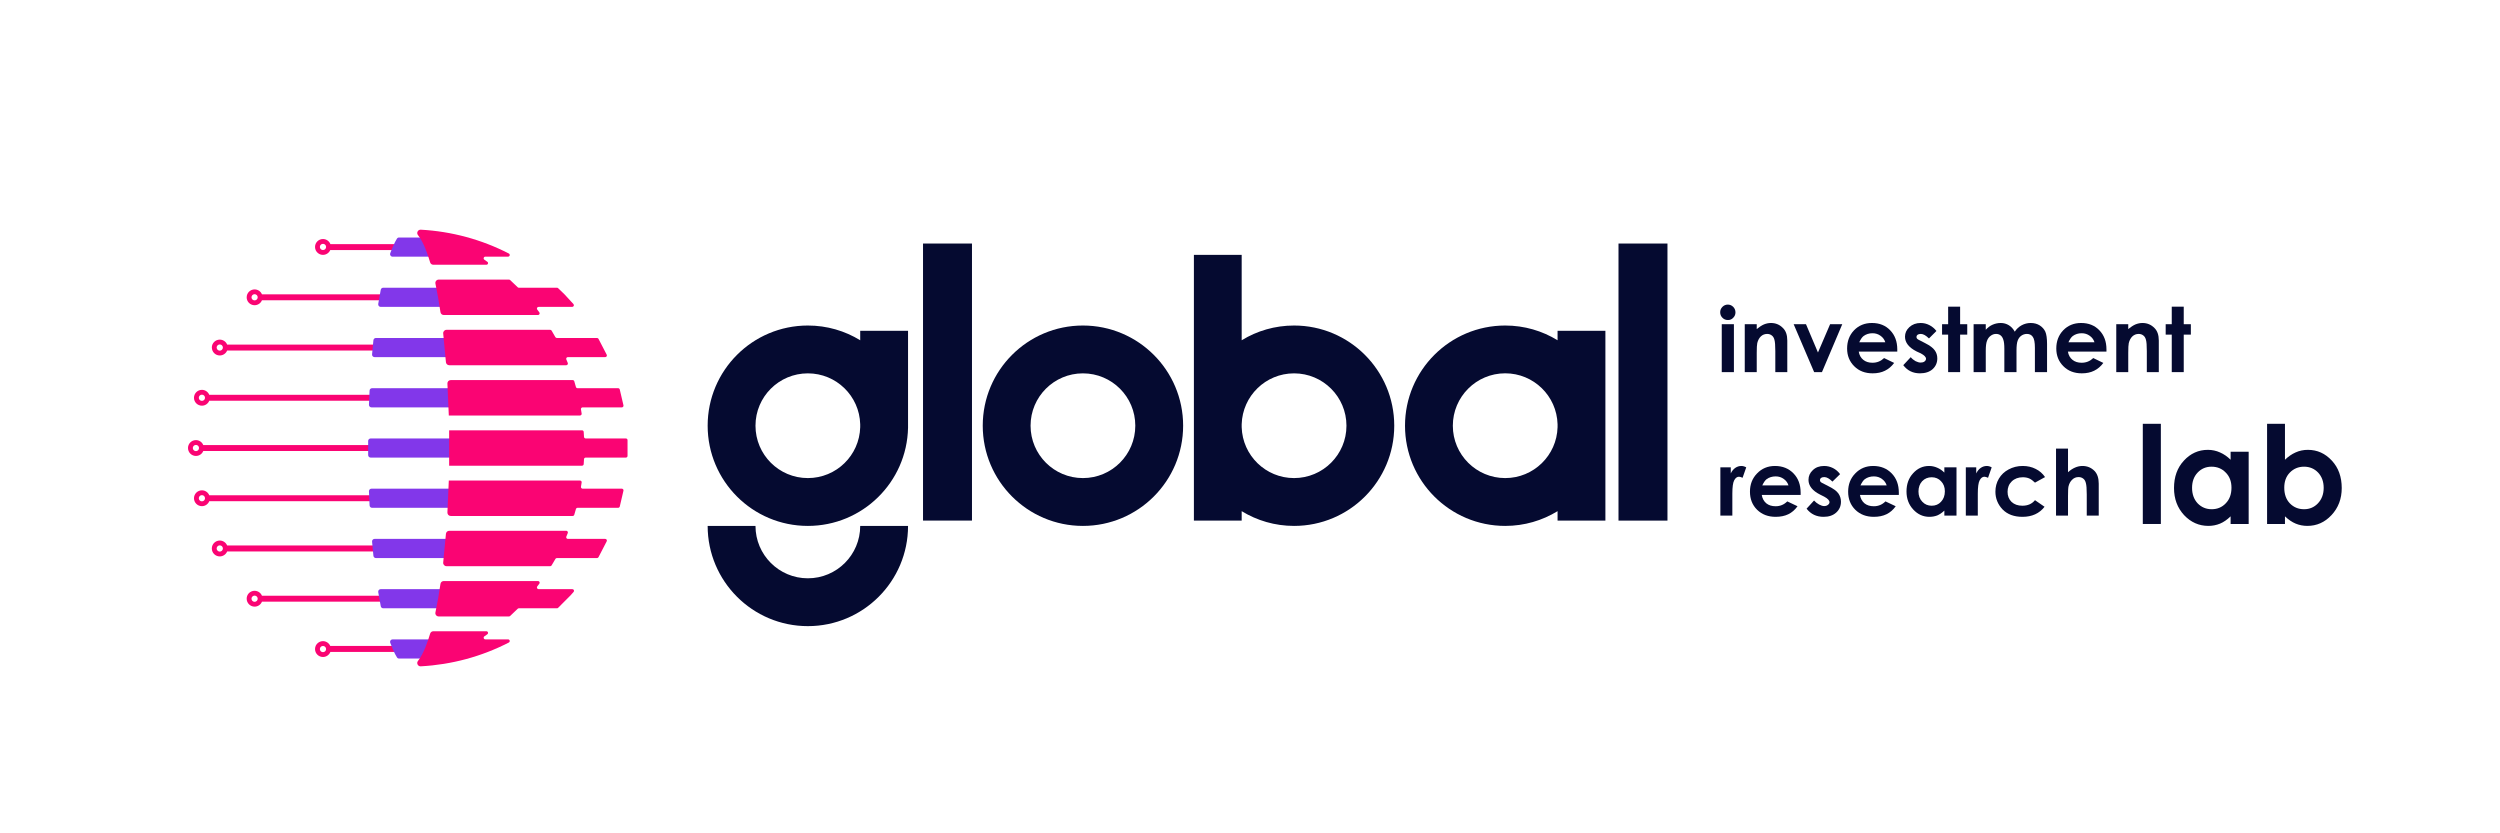 <svg xmlns="http://www.w3.org/2000/svg" xmlns:xlink="http://www.w3.org/1999/xlink" width="300" zoomAndPan="magnify" viewBox="0 0 224.88 75" height="100" preserveAspectRatio="xMidYMid meet" version="1.0"><defs><g/><clipPath id="86ccf9a290"><path d="M 0.238 2 L 3 2 L 3 9 L 0.238 9 Z M 0.238 2 " clip-rule="nonzero"/></clipPath><clipPath id="db7e520978"><path d="M 40 2 L 43.414 2 L 43.414 9 L 40 9 Z M 40 2 " clip-rule="nonzero"/></clipPath><clipPath id="541d0409fc"><path d="M 43 8 L 43.414 8 L 43.414 9 L 43 9 Z M 43 8 " clip-rule="nonzero"/></clipPath><clipPath id="ccdacde01c"><rect x="0" width="44" y="0" height="11"/></clipPath><clipPath id="e54bd274f6"><path d="M 0.238 4 L 4 4 L 4 10 L 0.238 10 Z M 0.238 4 " clip-rule="nonzero"/></clipPath><clipPath id="aaf0a70ec5"><path d="M 35 9 L 35.738 9 L 35.738 10 L 35 10 Z M 35 9 " clip-rule="nonzero"/></clipPath><clipPath id="452a5ad6d1"><rect x="0" width="36" y="0" height="12"/></clipPath><clipPath id="d085c5457e"><path d="M 20 12 L 20.566 12 L 20.566 13 L 20 13 Z M 20 12 " clip-rule="nonzero"/></clipPath><clipPath id="152b6cb6af"><rect x="0" width="21" y="0" height="16"/></clipPath></defs><path fill="#fa0473" d="M 35.852 40.59 C 35.852 40.5 35.852 40.41 35.852 40.32 C 35.852 40.23 35.852 40.145 35.852 40.055 L 18.234 40.055 C 18.129 39.793 17.871 39.609 17.574 39.609 C 17.18 39.609 16.859 39.93 16.859 40.32 C 16.859 40.715 17.18 41.035 17.574 41.035 C 17.871 41.035 18.129 40.852 18.234 40.59 Z M 17.832 44.844 C 17.832 44.688 17.957 44.562 18.113 44.562 C 18.266 44.562 18.391 44.688 18.391 44.844 C 18.391 44.996 18.266 45.121 18.113 45.121 C 17.957 45.121 17.832 44.996 17.832 44.844 Z M 19.438 49.363 C 19.438 49.211 19.566 49.082 19.719 49.082 C 19.875 49.082 20 49.207 20 49.363 C 20 49.516 19.875 49.645 19.719 49.645 C 19.566 49.645 19.438 49.516 19.438 49.363 Z M 17.293 40.32 C 17.293 40.168 17.418 40.043 17.574 40.043 C 17.727 40.043 17.852 40.168 17.852 40.32 C 17.852 40.477 17.727 40.602 17.574 40.602 C 17.418 40.602 17.293 40.477 17.293 40.32 Z M 22.574 53.883 C 22.574 53.73 22.699 53.605 22.855 53.605 C 23.008 53.605 23.133 53.73 23.133 53.883 C 23.133 54.039 23.008 54.164 22.855 54.164 C 22.699 54.164 22.574 54.039 22.574 53.883 Z M 28.727 58.418 C 28.727 58.262 28.852 58.137 29.008 58.137 C 29.164 58.137 29.289 58.262 29.289 58.418 C 29.289 58.57 29.164 58.695 29.008 58.695 C 28.852 58.695 28.727 58.57 28.727 58.418 Z M 17.398 44.844 C 17.398 44.449 17.719 44.129 18.113 44.129 C 18.41 44.129 18.668 44.312 18.773 44.574 L 35.852 44.574 C 35.859 44.754 35.863 44.934 35.875 45.109 L 18.773 45.109 C 18.668 45.371 18.41 45.555 18.113 45.555 C 17.719 45.555 17.398 45.234 17.398 44.844 Z M 19.004 49.363 C 19.004 48.969 19.324 48.648 19.719 48.648 C 20.02 48.648 20.277 48.836 20.383 49.094 L 36.723 49.094 C 36.738 49.277 36.758 49.453 36.773 49.633 L 20.383 49.633 C 20.277 49.891 20.02 50.078 19.719 50.078 C 19.324 50.078 19.004 49.758 19.004 49.363 Z M 22.141 53.883 C 22.141 53.789 22.156 53.699 22.191 53.617 C 22.297 53.355 22.555 53.172 22.855 53.172 C 23.152 53.172 23.41 53.355 23.516 53.617 L 36.293 53.617 C 36.324 53.797 36.359 53.977 36.391 54.152 L 23.516 54.152 C 23.41 54.414 23.152 54.598 22.855 54.598 C 22.461 54.598 22.141 54.277 22.141 53.883 Z M 28.293 58.418 C 28.293 58.32 28.312 58.227 28.348 58.141 L 28.344 58.137 L 28.348 58.137 C 28.461 57.883 28.711 57.703 29.008 57.703 C 29.301 57.703 29.555 57.883 29.664 58.137 L 36.062 58.137 C 36.137 58.332 36.215 58.508 36.293 58.672 L 29.676 58.672 C 29.57 58.941 29.312 59.129 29.008 59.129 C 28.613 59.129 28.293 58.812 28.293 58.418 " fill-opacity="1" fill-rule="evenodd"/><path fill="#fa0473" d="M 28.293 22.223 C 28.293 22.32 28.312 22.418 28.348 22.5 L 28.344 22.504 L 28.348 22.504 C 28.461 22.758 28.711 22.938 29.008 22.938 C 29.301 22.938 29.555 22.758 29.664 22.504 L 36.062 22.504 C 36.137 22.312 36.215 22.133 36.293 21.969 L 29.676 21.969 C 29.57 21.703 29.312 21.512 29.008 21.512 C 28.613 21.512 28.293 21.832 28.293 22.223 Z M 22.141 26.758 C 22.141 26.852 22.156 26.941 22.191 27.023 C 22.297 27.285 22.555 27.469 22.855 27.469 C 23.152 27.469 23.41 27.285 23.516 27.023 L 36.293 27.023 C 36.324 26.844 36.359 26.664 36.391 26.492 L 23.516 26.492 C 23.41 26.23 23.152 26.047 22.855 26.047 C 22.461 26.047 22.141 26.363 22.141 26.758 Z M 19.008 31.277 C 19.008 31.672 19.324 31.992 19.719 31.992 C 20.02 31.992 20.277 31.809 20.383 31.547 L 36.723 31.547 C 36.738 31.367 36.758 31.188 36.773 31.012 L 20.383 31.012 C 20.277 30.75 20.02 30.566 19.719 30.566 C 19.324 30.566 19.004 30.887 19.004 31.277 Z M 17.398 35.801 C 17.398 36.195 17.719 36.512 18.113 36.512 C 18.41 36.512 18.668 36.328 18.773 36.066 L 35.852 36.066 C 35.859 35.887 35.863 35.711 35.875 35.531 L 18.773 35.531 C 18.668 35.273 18.41 35.086 18.113 35.086 C 17.719 35.086 17.398 35.406 17.398 35.801 Z M 28.727 22.223 C 28.727 22.379 28.852 22.504 29.008 22.504 C 29.164 22.504 29.289 22.379 29.289 22.223 C 29.289 22.07 29.164 21.945 29.008 21.945 C 28.852 21.945 28.727 22.07 28.727 22.223 Z M 22.574 26.758 C 22.574 26.91 22.699 27.035 22.855 27.035 C 23.008 27.035 23.133 26.91 23.133 26.758 C 23.133 26.602 23.008 26.477 22.855 26.477 C 22.699 26.477 22.574 26.602 22.574 26.758 Z M 19.438 31.277 C 19.438 31.434 19.566 31.559 19.719 31.559 C 19.875 31.559 20 31.434 20 31.277 C 20 31.125 19.875 31 19.719 31 C 19.566 31 19.438 31.125 19.438 31.277 Z M 17.832 35.801 C 17.832 35.953 17.957 36.078 18.113 36.078 C 18.266 36.078 18.391 35.953 18.391 35.801 C 18.391 35.645 18.266 35.52 18.113 35.52 C 17.957 35.52 17.832 35.645 17.832 35.801 " fill-opacity="1" fill-rule="evenodd"/><path fill="#8237ea" d="M 42.387 53.617 C 42.418 53.422 42.453 53.223 42.484 53.023 L 34.203 53.023 C 34.133 53.023 34.074 53.051 34.031 53.102 C 33.988 53.156 33.969 53.219 33.98 53.285 L 34.207 54.559 C 34.227 54.668 34.32 54.746 34.43 54.746 L 42.176 54.746 C 42.215 54.555 42.254 54.355 42.293 54.152 C 42.324 53.977 42.355 53.797 42.387 53.617 " fill-opacity="1" fill-rule="nonzero"/><path fill="#8237ea" d="M 40.156 58.137 C 40.23 57.953 40.305 57.754 40.375 57.543 L 35.273 57.543 C 35.195 57.543 35.133 57.578 35.086 57.637 C 35.043 57.699 35.035 57.773 35.059 57.844 C 35.227 58.297 35.426 58.773 35.664 59.16 C 35.707 59.23 35.777 59.27 35.855 59.27 L 39.594 59.27 C 39.707 59.098 39.816 58.898 39.926 58.672 C 40.004 58.508 40.078 58.332 40.156 58.137 " fill-opacity="1" fill-rule="nonzero"/><path fill="#8237ea" d="M 43.906 50.227 C 43.965 49.668 44.023 49.094 44.07 48.5 L 33.652 48.5 C 33.582 48.5 33.527 48.527 33.484 48.574 C 33.438 48.625 33.418 48.684 33.426 48.746 L 33.547 50.023 C 33.559 50.137 33.656 50.227 33.773 50.227 L 43.906 50.227 " fill-opacity="1" fill-rule="nonzero"/><path fill="#8237ea" d="M 43.402 45.703 C 43.434 45.141 43.457 44.566 43.48 43.98 L 33.371 43.98 C 33.309 43.98 33.254 44.004 33.207 44.051 C 33.164 44.094 33.145 44.152 33.145 44.215 L 33.203 45.488 C 33.207 45.609 33.305 45.703 33.426 45.703 L 43.402 45.703 " fill-opacity="1" fill-rule="nonzero"/><path fill="#8237ea" d="M 44.074 41.184 C 44.074 40.898 44.074 40.609 44.074 40.32 C 44.074 40.031 44.074 39.746 44.074 39.461 L 33.301 39.461 C 33.176 39.461 33.074 39.559 33.074 39.684 L 33.074 40.957 C 33.074 41.082 33.176 41.184 33.301 41.184 L 44.074 41.184 " fill-opacity="1" fill-rule="nonzero"/><path fill="#8237ea" d="M 42.387 27.023 C 42.418 27.219 42.453 27.418 42.484 27.621 L 34.203 27.621 C 34.133 27.621 34.074 27.594 34.031 27.539 C 33.988 27.488 33.969 27.422 33.98 27.355 L 34.207 26.082 C 34.227 25.973 34.32 25.895 34.43 25.895 L 42.176 25.895 C 42.215 26.09 42.254 26.289 42.293 26.492 C 42.324 26.668 42.355 26.844 42.387 27.023 " fill-opacity="1" fill-rule="nonzero"/><path fill="#8237ea" d="M 40.156 22.504 C 40.23 22.691 40.305 22.887 40.375 23.102 L 35.273 23.102 C 35.195 23.102 35.133 23.066 35.086 23.004 C 35.043 22.941 35.035 22.871 35.059 22.797 C 35.227 22.344 35.426 21.871 35.664 21.48 C 35.707 21.414 35.777 21.375 35.855 21.375 L 39.594 21.375 C 39.707 21.543 39.816 21.746 39.926 21.969 C 40.004 22.133 40.078 22.312 40.156 22.504 " fill-opacity="1" fill-rule="nonzero"/><path fill="#8237ea" d="M 43.906 30.418 C 43.965 30.977 44.023 31.551 44.07 32.141 L 33.652 32.141 C 33.582 32.141 33.527 32.117 33.484 32.066 C 33.438 32.02 33.418 31.961 33.426 31.895 L 33.547 30.621 C 33.559 30.504 33.656 30.418 33.773 30.418 L 43.906 30.418 " fill-opacity="1" fill-rule="nonzero"/><path fill="#8237ea" d="M 43.402 34.938 C 43.434 35.504 43.457 36.078 43.48 36.664 L 33.371 36.664 C 33.309 36.664 33.254 36.641 33.207 36.594 C 33.164 36.547 33.145 36.492 33.145 36.43 L 33.203 35.152 C 33.207 35.031 33.305 34.938 33.426 34.938 L 43.402 34.938 " fill-opacity="1" fill-rule="nonzero"/><path fill="#fa0473" d="M 38.941 23.828 L 43.711 23.828 C 43.781 23.828 43.836 23.789 43.855 23.727 C 43.875 23.66 43.855 23.594 43.797 23.559 C 43.711 23.496 43.621 23.434 43.535 23.375 C 43.48 23.336 43.453 23.27 43.477 23.207 C 43.492 23.141 43.551 23.098 43.621 23.098 L 45.664 23.098 C 45.734 23.098 45.797 23.055 45.812 22.984 C 45.828 22.918 45.797 22.848 45.734 22.816 C 43.281 21.555 40.59 20.824 37.809 20.672 C 37.551 20.66 37.395 20.957 37.559 21.16 C 38.078 21.816 38.457 22.949 38.652 23.613 C 38.691 23.746 38.805 23.828 38.941 23.828 " fill-opacity="1" fill-rule="nonzero"/><path fill="#fa0473" d="M 42.598 25.164 L 39.426 25.164 C 39.23 25.164 39.09 25.34 39.129 25.527 C 39.305 26.371 39.457 27.238 39.582 28.094 C 39.602 28.242 39.727 28.352 39.879 28.352 L 48.359 28.352 C 48.418 28.352 48.465 28.32 48.492 28.27 C 48.52 28.219 48.516 28.16 48.48 28.113 C 48.418 28.027 48.355 27.945 48.293 27.863 C 48.258 27.816 48.25 27.758 48.277 27.703 C 48.301 27.652 48.355 27.621 48.414 27.621 L 51.438 27.621 C 51.5 27.621 51.551 27.586 51.574 27.531 C 51.602 27.477 51.59 27.414 51.551 27.367 L 50.746 26.492 C 50.746 26.492 50.746 26.492 50.742 26.488 C 50.555 26.301 50.367 26.117 50.172 25.938 C 50.145 25.91 50.109 25.895 50.07 25.895 L 46.633 25.895 C 46.594 25.895 46.559 25.879 46.531 25.852 C 46.309 25.629 46.082 25.414 45.852 25.203 C 45.824 25.18 45.789 25.164 45.75 25.164 L 42.598 25.164 " fill-opacity="1" fill-rule="nonzero"/><path fill="#fa0473" d="M 47.281 29.684 L 40.125 29.684 C 39.949 29.684 39.809 29.836 39.828 30.016 L 40.074 32.602 C 40.09 32.754 40.219 32.871 40.375 32.871 L 50.902 32.871 C 50.953 32.871 50.996 32.848 51.023 32.805 C 51.055 32.762 51.059 32.715 51.039 32.664 C 51 32.559 50.953 32.453 50.91 32.352 C 50.891 32.301 50.895 32.25 50.922 32.207 C 50.953 32.164 50.996 32.141 51.047 32.141 L 54.41 32.141 C 54.465 32.141 54.512 32.113 54.539 32.07 C 54.566 32.023 54.57 31.969 54.543 31.922 L 53.805 30.496 C 53.777 30.445 53.727 30.418 53.668 30.418 L 50.055 30.418 C 50 30.418 49.953 30.387 49.922 30.34 C 49.816 30.145 49.703 29.949 49.586 29.758 C 49.559 29.711 49.512 29.684 49.457 29.684 L 47.281 29.684 " fill-opacity="1" fill-rule="nonzero"/><path fill="#fa0473" d="M 49.863 34.207 L 40.508 34.207 C 40.332 34.207 40.199 34.348 40.207 34.52 L 40.332 37.395 L 52.141 37.395 C 52.184 37.395 52.223 37.375 52.254 37.34 C 52.285 37.305 52.297 37.266 52.289 37.223 C 52.27 37.094 52.25 36.965 52.227 36.84 C 52.219 36.793 52.23 36.75 52.262 36.715 C 52.293 36.68 52.328 36.664 52.375 36.664 L 55.906 36.664 C 55.953 36.664 55.992 36.645 56.023 36.605 C 56.051 36.566 56.062 36.523 56.051 36.477 L 55.719 35.055 C 55.699 34.984 55.641 34.938 55.57 34.938 L 51.918 34.938 C 51.852 34.938 51.793 34.895 51.773 34.828 C 51.727 34.656 51.676 34.484 51.625 34.312 C 51.605 34.25 51.547 34.207 51.48 34.207 L 49.863 34.207 " fill-opacity="1" fill-rule="nonzero"/><path fill="#fa0473" d="M 51.582 38.727 L 40.363 38.727 L 40.363 41.914 L 52.32 41.914 C 52.402 41.914 52.465 41.852 52.473 41.777 C 52.484 41.625 52.492 41.477 52.5 41.328 C 52.504 41.246 52.57 41.184 52.648 41.184 L 56.266 41.184 C 56.352 41.184 56.418 41.117 56.418 41.035 L 56.418 39.609 C 56.418 39.527 56.352 39.461 56.266 39.461 L 52.648 39.461 C 52.57 39.461 52.504 39.395 52.5 39.316 C 52.492 39.168 52.484 39.016 52.473 38.867 C 52.465 38.789 52.402 38.727 52.32 38.727 L 51.582 38.727 " fill-opacity="1" fill-rule="nonzero"/><path fill="#fa0473" d="M 51.582 43.25 L 40.332 43.25 L 40.207 46.121 C 40.199 46.293 40.332 46.438 40.508 46.438 L 51.48 46.438 C 51.547 46.438 51.605 46.395 51.625 46.328 C 51.676 46.16 51.727 45.988 51.773 45.816 C 51.793 45.75 51.852 45.703 51.918 45.703 L 55.57 45.703 C 55.641 45.703 55.699 45.656 55.719 45.59 L 56.051 44.164 C 56.062 44.117 56.051 44.074 56.023 44.039 C 55.992 44 55.953 43.98 55.906 43.98 L 52.375 43.98 C 52.328 43.98 52.293 43.961 52.262 43.926 C 52.23 43.891 52.219 43.848 52.227 43.805 C 52.25 43.676 52.27 43.551 52.289 43.422 C 52.297 43.379 52.285 43.336 52.254 43.301 C 52.223 43.266 52.184 43.25 52.141 43.25 L 51.582 43.25 " fill-opacity="1" fill-rule="nonzero"/><path fill="#fa0473" d="M 49.863 47.77 L 40.375 47.77 C 40.219 47.77 40.09 47.887 40.074 48.043 L 39.828 50.629 C 39.809 50.805 39.949 50.957 40.125 50.957 L 49.457 50.957 C 49.512 50.957 49.559 50.93 49.586 50.883 C 49.703 50.691 49.816 50.5 49.926 50.305 C 49.953 50.254 50 50.227 50.055 50.227 L 53.668 50.227 C 53.727 50.227 53.777 50.195 53.805 50.145 L 54.543 48.719 C 54.57 48.672 54.566 48.621 54.539 48.574 C 54.512 48.527 54.465 48.5 54.41 48.5 L 51.047 48.5 C 50.996 48.5 50.953 48.477 50.922 48.434 C 50.895 48.391 50.891 48.34 50.91 48.293 C 50.953 48.188 51 48.082 51.039 47.977 C 51.059 47.93 51.055 47.879 51.023 47.836 C 50.996 47.793 50.953 47.77 50.902 47.77 L 49.863 47.77 " fill-opacity="1" fill-rule="nonzero"/><path fill="#fa0473" d="M 47.281 52.293 L 39.879 52.293 C 39.73 52.293 39.602 52.398 39.582 52.547 C 39.457 53.402 39.309 54.273 39.129 55.117 C 39.086 55.305 39.23 55.48 39.422 55.48 L 45.75 55.48 C 45.789 55.48 45.824 55.465 45.852 55.438 C 46.082 55.227 46.309 55.012 46.527 54.793 C 46.559 54.762 46.594 54.746 46.637 54.746 L 50.07 54.746 C 50.105 54.746 50.145 54.734 50.172 54.703 L 51.25 53.621 C 51.254 53.617 51.258 53.617 51.258 53.617 C 51.359 53.504 51.465 53.387 51.566 53.27 C 51.605 53.227 51.613 53.164 51.59 53.109 C 51.562 53.055 51.512 53.023 51.449 53.023 L 48.41 53.023 C 48.352 53.023 48.305 52.992 48.277 52.938 C 48.25 52.887 48.258 52.828 48.289 52.781 C 48.355 52.699 48.418 52.617 48.48 52.531 C 48.516 52.484 48.52 52.426 48.496 52.375 C 48.469 52.324 48.418 52.293 48.359 52.293 L 47.281 52.293 " fill-opacity="1" fill-rule="nonzero"/><path fill="#fa0473" d="M 43.711 56.812 L 38.941 56.812 C 38.805 56.812 38.691 56.898 38.652 57.027 C 38.457 57.695 38.078 58.824 37.559 59.484 C 37.395 59.684 37.551 59.984 37.809 59.969 C 40.59 59.82 43.281 59.09 45.734 57.828 C 45.797 57.793 45.828 57.727 45.812 57.656 C 45.797 57.59 45.734 57.543 45.664 57.543 L 43.621 57.543 C 43.551 57.543 43.496 57.5 43.477 57.438 C 43.457 57.371 43.48 57.305 43.535 57.27 C 43.621 57.207 43.711 57.148 43.797 57.086 C 43.855 57.047 43.875 56.98 43.855 56.918 C 43.836 56.852 43.781 56.812 43.711 56.812 " fill-opacity="1" fill-rule="nonzero"/><path fill="#050a30" d="M 83.012 46.852 L 83.012 21.918 L 87.418 21.918 L 87.418 46.852 L 83.012 46.852 " fill-opacity="1" fill-rule="nonzero"/><path fill="#050a30" d="M 145.605 46.855 L 145.605 21.918 L 150.012 21.918 L 150.012 46.855 L 145.605 46.855 " fill-opacity="1" fill-rule="nonzero"/><path fill="#050a30" d="M 77.359 47.332 C 77.359 49.934 75.25 52.047 72.648 52.047 C 70.043 52.047 67.934 49.934 67.934 47.332 L 63.629 47.332 C 63.629 52.312 67.668 56.352 72.648 56.352 C 77.625 56.352 81.664 52.312 81.664 47.332 L 77.359 47.332 " fill-opacity="1" fill-rule="evenodd"/><path fill="#050a30" d="M 77.359 38.449 C 77.289 40.988 75.207 43.027 72.648 43.027 C 70.043 43.027 67.934 40.918 67.934 38.312 C 67.934 35.711 70.043 33.602 72.648 33.602 C 75.207 33.602 77.289 35.637 77.359 38.18 C 77.359 38.223 77.359 38.27 77.359 38.312 C 77.359 38.359 77.359 38.402 77.359 38.449 Z M 63.629 38.312 C 63.629 43.293 67.668 47.332 72.648 47.332 C 77.566 47.332 81.562 43.395 81.664 38.5 L 81.664 29.773 L 77.359 29.773 L 77.359 30.625 C 75.988 29.781 74.375 29.297 72.648 29.297 C 67.668 29.297 63.629 33.332 63.629 38.312 " fill-opacity="1" fill-rule="evenodd"/><path fill="#050a30" d="M 97.402 47.332 C 102.383 47.332 106.422 43.293 106.422 38.312 C 106.422 33.332 102.383 29.297 97.402 29.297 C 92.422 29.297 88.387 33.332 88.387 38.312 C 88.387 43.293 92.422 47.332 97.402 47.332 Z M 97.402 33.602 C 100.008 33.602 102.117 35.711 102.117 38.312 C 102.117 40.918 100.008 43.027 97.402 43.027 C 94.801 43.027 92.691 40.918 92.691 38.312 C 92.691 35.711 94.801 33.602 97.402 33.602 " fill-opacity="1" fill-rule="evenodd"/><path fill="#050a30" d="M 111.691 38.449 C 111.766 40.988 113.848 43.027 116.406 43.027 C 119.008 43.027 121.121 40.918 121.121 38.316 C 121.121 35.711 119.008 33.602 116.406 33.602 C 113.848 33.602 111.766 35.637 111.691 38.18 Z M 111.691 46.004 L 111.691 46.855 L 107.391 46.855 L 107.391 22.941 L 111.691 22.941 L 111.691 30.625 C 113.062 29.781 114.68 29.297 116.406 29.297 C 121.387 29.297 125.422 33.336 125.422 38.316 C 125.422 43.293 121.387 47.332 116.406 47.332 C 114.68 47.332 113.062 46.844 111.691 46.004 " fill-opacity="1" fill-rule="evenodd"/><path fill="#050a30" d="M 140.121 38.449 C 140.051 40.988 137.969 43.027 135.41 43.027 C 132.805 43.027 130.695 40.918 130.695 38.316 C 130.695 35.711 132.805 33.598 135.41 33.598 C 137.969 33.598 140.051 35.637 140.121 38.18 Z M 140.121 46.004 L 140.121 46.855 L 144.426 46.855 L 144.426 29.773 L 140.121 29.773 L 140.121 30.625 C 138.75 29.781 137.137 29.297 135.41 29.297 C 130.43 29.297 126.391 33.336 126.391 38.316 C 126.391 43.293 130.43 47.332 135.41 47.332 C 137.137 47.332 138.75 46.844 140.121 46.004 " fill-opacity="1" fill-rule="evenodd"/><g transform="matrix(1, 0, 0, 1, 154, 25)"><g clip-path="url(#ccdacde01c)"><g clip-path="url(#86ccf9a290)"><g fill="#050a30" fill-opacity="1"><g transform="translate(0.476, 8.491)"><g><path d="M 0.969 -6.078 C 1.156 -6.078 1.316 -6.008 1.453 -5.875 C 1.586 -5.738 1.656 -5.57 1.656 -5.375 C 1.656 -5.188 1.586 -5.023 1.453 -4.891 C 1.328 -4.754 1.172 -4.688 0.984 -4.688 C 0.785 -4.688 0.617 -4.754 0.484 -4.891 C 0.348 -5.023 0.281 -5.191 0.281 -5.391 C 0.281 -5.578 0.348 -5.738 0.484 -5.875 C 0.617 -6.008 0.781 -6.078 0.969 -6.078 Z M 0.422 -4.312 L 1.516 -4.312 L 1.516 0 L 0.422 0 Z M 0.422 -4.312 "/></g></g></g></g><g fill="#050a30" fill-opacity="1"><g transform="translate(2.421, 8.491)"><g><path d="M 0.547 -4.312 L 1.625 -4.312 L 1.625 -3.875 C 1.863 -4.07 2.082 -4.211 2.281 -4.297 C 2.488 -4.379 2.695 -4.422 2.906 -4.422 C 3.332 -4.422 3.691 -4.27 3.984 -3.969 C 4.242 -3.719 4.375 -3.344 4.375 -2.844 L 4.375 0 L 3.297 0 L 3.297 -1.891 C 3.297 -2.398 3.27 -2.738 3.219 -2.906 C 3.176 -3.082 3.098 -3.211 2.984 -3.297 C 2.867 -3.391 2.727 -3.438 2.562 -3.438 C 2.344 -3.438 2.156 -3.363 2 -3.219 C 1.844 -3.07 1.734 -2.867 1.672 -2.609 C 1.641 -2.473 1.625 -2.18 1.625 -1.734 L 1.625 0 L 0.547 0 Z M 0.547 -4.312 "/></g></g></g><g fill="#050a30" fill-opacity="1"><g transform="translate(7.291, 8.491)"><g><path d="M 0.078 -4.312 L 1.188 -4.312 L 2.266 -1.766 L 3.359 -4.312 L 4.453 -4.312 L 2.625 0 L 1.922 0 Z M 0.078 -4.312 "/></g></g></g><g fill="#050a30" fill-opacity="1"><g transform="translate(11.836, 8.491)"><g><path d="M 4.859 -1.844 L 1.391 -1.844 C 1.441 -1.531 1.578 -1.285 1.797 -1.109 C 2.016 -0.93 2.289 -0.844 2.625 -0.844 C 3.031 -0.844 3.379 -0.984 3.672 -1.266 L 4.578 -0.828 C 4.348 -0.516 4.07 -0.281 3.75 -0.125 C 3.438 0.031 3.066 0.109 2.641 0.109 C 1.961 0.109 1.41 -0.102 0.984 -0.531 C 0.555 -0.957 0.344 -1.488 0.344 -2.125 C 0.344 -2.781 0.551 -3.328 0.969 -3.766 C 1.395 -4.203 1.93 -4.422 2.578 -4.422 C 3.254 -4.422 3.801 -4.203 4.219 -3.766 C 4.645 -3.328 4.859 -2.754 4.859 -2.047 Z M 3.781 -2.688 C 3.707 -2.926 3.566 -3.117 3.359 -3.266 C 3.148 -3.422 2.906 -3.5 2.625 -3.5 C 2.32 -3.5 2.055 -3.414 1.828 -3.25 C 1.691 -3.145 1.562 -2.957 1.438 -2.688 Z M 3.781 -2.688 "/></g></g></g><g fill="#050a30" fill-opacity="1"><g transform="translate(17.031, 8.491)"><g><path d="M 3.188 -3.703 L 2.516 -3.031 C 2.242 -3.301 2 -3.438 1.781 -3.438 C 1.656 -3.438 1.555 -3.41 1.484 -3.359 C 1.422 -3.305 1.391 -3.242 1.391 -3.172 C 1.391 -3.109 1.41 -3.051 1.453 -3 C 1.492 -2.957 1.602 -2.895 1.781 -2.812 L 2.172 -2.609 C 2.586 -2.398 2.875 -2.188 3.031 -1.969 C 3.188 -1.758 3.266 -1.516 3.266 -1.234 C 3.266 -0.848 3.125 -0.523 2.844 -0.266 C 2.562 -0.016 2.18 0.109 1.703 0.109 C 1.078 0.109 0.578 -0.133 0.203 -0.625 L 0.875 -1.344 C 1 -1.195 1.145 -1.078 1.312 -0.984 C 1.488 -0.898 1.641 -0.859 1.766 -0.859 C 1.91 -0.859 2.023 -0.891 2.109 -0.953 C 2.203 -1.023 2.25 -1.109 2.25 -1.203 C 2.25 -1.359 2.094 -1.52 1.781 -1.688 L 1.406 -1.859 C 0.707 -2.211 0.359 -2.656 0.359 -3.188 C 0.359 -3.52 0.488 -3.805 0.75 -4.047 C 1.02 -4.297 1.359 -4.422 1.766 -4.422 C 2.047 -4.422 2.305 -4.359 2.547 -4.234 C 2.797 -4.109 3.008 -3.93 3.188 -3.703 Z M 3.188 -3.703 "/></g></g></g><g fill="#050a30" fill-opacity="1"><g transform="translate(20.601, 8.491)"><g><path d="M 0.672 -5.891 L 1.75 -5.891 L 1.75 -4.312 L 2.391 -4.312 L 2.391 -3.375 L 1.75 -3.375 L 1.75 0 L 0.672 0 L 0.672 -3.375 L 0.125 -3.375 L 0.125 -4.312 L 0.672 -4.312 Z M 0.672 -5.891 "/></g></g></g><g fill="#050a30" fill-opacity="1"><g transform="translate(23.034, 8.491)"><g><path d="M 0.531 -4.312 L 1.625 -4.312 L 1.625 -3.812 C 1.812 -4.02 2.016 -4.172 2.234 -4.266 C 2.461 -4.367 2.711 -4.422 2.984 -4.422 C 3.242 -4.422 3.484 -4.352 3.703 -4.219 C 3.922 -4.082 4.098 -3.891 4.234 -3.641 C 4.398 -3.891 4.609 -4.082 4.859 -4.219 C 5.109 -4.352 5.379 -4.422 5.672 -4.422 C 5.984 -4.422 6.254 -4.348 6.484 -4.203 C 6.711 -4.055 6.879 -3.867 6.984 -3.641 C 7.086 -3.41 7.141 -3.039 7.141 -2.531 L 7.141 0 L 6.047 0 L 6.047 -2.188 C 6.047 -2.676 5.984 -3.004 5.859 -3.172 C 5.742 -3.348 5.566 -3.438 5.328 -3.438 C 5.141 -3.438 4.973 -3.383 4.828 -3.281 C 4.68 -3.176 4.57 -3.031 4.5 -2.844 C 4.426 -2.656 4.391 -2.352 4.391 -1.938 L 4.391 0 L 3.297 0 L 3.297 -2.094 C 3.297 -2.477 3.266 -2.754 3.203 -2.922 C 3.148 -3.098 3.066 -3.227 2.953 -3.312 C 2.848 -3.395 2.711 -3.438 2.547 -3.438 C 2.367 -3.438 2.207 -3.379 2.062 -3.266 C 1.914 -3.16 1.805 -3.008 1.734 -2.812 C 1.66 -2.625 1.625 -2.328 1.625 -1.922 L 1.625 0 L 0.531 0 Z M 0.531 -4.312 "/></g></g></g><g fill="#050a30" fill-opacity="1"><g transform="translate(30.662, 8.491)"><g><path d="M 4.859 -1.844 L 1.391 -1.844 C 1.441 -1.531 1.578 -1.285 1.797 -1.109 C 2.016 -0.93 2.289 -0.844 2.625 -0.844 C 3.031 -0.844 3.379 -0.984 3.672 -1.266 L 4.578 -0.828 C 4.348 -0.516 4.07 -0.281 3.75 -0.125 C 3.438 0.031 3.066 0.109 2.641 0.109 C 1.961 0.109 1.41 -0.102 0.984 -0.531 C 0.555 -0.957 0.344 -1.488 0.344 -2.125 C 0.344 -2.781 0.551 -3.328 0.969 -3.766 C 1.395 -4.203 1.93 -4.422 2.578 -4.422 C 3.254 -4.422 3.801 -4.203 4.219 -3.766 C 4.645 -3.328 4.859 -2.754 4.859 -2.047 Z M 3.781 -2.688 C 3.707 -2.926 3.566 -3.117 3.359 -3.266 C 3.148 -3.422 2.906 -3.5 2.625 -3.5 C 2.32 -3.5 2.055 -3.414 1.828 -3.25 C 1.691 -3.145 1.562 -2.957 1.438 -2.688 Z M 3.781 -2.688 "/></g></g></g><g fill="#050a30" fill-opacity="1"><g transform="translate(35.857, 8.491)"><g><path d="M 0.547 -4.312 L 1.625 -4.312 L 1.625 -3.875 C 1.863 -4.07 2.082 -4.211 2.281 -4.297 C 2.488 -4.379 2.695 -4.422 2.906 -4.422 C 3.332 -4.422 3.691 -4.27 3.984 -3.969 C 4.242 -3.719 4.375 -3.344 4.375 -2.844 L 4.375 0 L 3.297 0 L 3.297 -1.891 C 3.297 -2.398 3.27 -2.738 3.219 -2.906 C 3.176 -3.082 3.098 -3.211 2.984 -3.297 C 2.867 -3.391 2.727 -3.438 2.562 -3.438 C 2.344 -3.438 2.156 -3.363 2 -3.219 C 1.844 -3.07 1.734 -2.867 1.672 -2.609 C 1.641 -2.473 1.625 -2.18 1.625 -1.734 L 1.625 0 L 0.547 0 Z M 0.547 -4.312 "/></g></g></g><g clip-path="url(#db7e520978)"><g fill="#050a30" fill-opacity="1"><g transform="translate(40.726, 8.491)"><g><path d="M 0.672 -5.891 L 1.75 -5.891 L 1.75 -4.312 L 2.391 -4.312 L 2.391 -3.375 L 1.75 -3.375 L 1.75 0 L 0.672 0 L 0.672 -3.375 L 0.125 -3.375 L 0.125 -4.312 L 0.672 -4.312 Z M 0.672 -5.891 "/></g></g></g></g><g clip-path="url(#541d0409fc)"><g fill="#050a30" fill-opacity="1"><g transform="translate(43.161, 8.491)"><g/></g></g></g></g></g><g transform="matrix(1, 0, 0, 1, 154, 37)"><g clip-path="url(#452a5ad6d1)"><g clip-path="url(#e54bd274f6)"><g fill="#050a30" fill-opacity="1"><g transform="translate(0.476, 9.406)"><g><path d="M 0.297 -4.344 L 1.234 -4.344 L 1.234 -3.797 C 1.336 -4.016 1.473 -4.18 1.641 -4.297 C 1.805 -4.41 1.988 -4.469 2.188 -4.469 C 2.332 -4.469 2.477 -4.426 2.625 -4.344 L 2.297 -3.406 C 2.16 -3.469 2.051 -3.5 1.969 -3.5 C 1.801 -3.5 1.66 -3.395 1.547 -3.188 C 1.43 -2.977 1.375 -2.57 1.375 -1.969 L 1.375 0 L 0.297 0 Z M 0.297 -4.344 "/></g></g></g></g><g fill="#050a30" fill-opacity="1"><g transform="translate(3.092, 9.406)"><g><path d="M 4.906 -1.859 L 1.406 -1.859 C 1.457 -1.547 1.594 -1.297 1.812 -1.109 C 2.031 -0.93 2.312 -0.844 2.656 -0.844 C 3.062 -0.844 3.41 -0.988 3.703 -1.281 L 4.625 -0.844 C 4.395 -0.52 4.117 -0.281 3.797 -0.125 C 3.473 0.031 3.094 0.109 2.656 0.109 C 1.977 0.109 1.422 -0.102 0.984 -0.531 C 0.555 -0.957 0.344 -1.5 0.344 -2.156 C 0.344 -2.812 0.555 -3.359 0.984 -3.797 C 1.41 -4.242 1.945 -4.469 2.594 -4.469 C 3.281 -4.469 3.836 -4.242 4.266 -3.797 C 4.691 -3.359 4.906 -2.781 4.906 -2.062 Z M 3.812 -2.719 C 3.738 -2.957 3.598 -3.148 3.391 -3.297 C 3.18 -3.453 2.938 -3.531 2.656 -3.531 C 2.344 -3.531 2.07 -3.445 1.844 -3.281 C 1.707 -3.176 1.578 -2.988 1.453 -2.719 Z M 3.812 -2.719 "/></g></g></g><g fill="#050a30" fill-opacity="1"><g transform="translate(8.329, 9.406)"><g><path d="M 3.219 -3.734 L 2.531 -3.062 C 2.258 -3.332 2.016 -3.469 1.797 -3.469 C 1.672 -3.469 1.57 -3.441 1.5 -3.391 C 1.438 -3.336 1.406 -3.273 1.406 -3.203 C 1.406 -3.141 1.426 -3.082 1.469 -3.031 C 1.508 -2.988 1.617 -2.926 1.797 -2.844 L 2.188 -2.641 C 2.613 -2.43 2.906 -2.219 3.062 -2 C 3.219 -1.781 3.297 -1.531 3.297 -1.25 C 3.297 -0.852 3.148 -0.523 2.859 -0.266 C 2.578 -0.016 2.203 0.109 1.734 0.109 C 1.098 0.109 0.586 -0.133 0.203 -0.625 L 0.875 -1.359 C 1.008 -1.211 1.16 -1.094 1.328 -1 C 1.504 -0.906 1.656 -0.859 1.781 -0.859 C 1.926 -0.859 2.039 -0.895 2.125 -0.969 C 2.219 -1.039 2.266 -1.117 2.266 -1.203 C 2.266 -1.367 2.109 -1.535 1.797 -1.703 L 1.422 -1.891 C 0.723 -2.242 0.375 -2.688 0.375 -3.219 C 0.375 -3.562 0.504 -3.852 0.766 -4.094 C 1.023 -4.344 1.363 -4.469 1.781 -4.469 C 2.062 -4.469 2.328 -4.406 2.578 -4.281 C 2.828 -4.156 3.039 -3.973 3.219 -3.734 Z M 3.219 -3.734 "/></g></g></g><g fill="#050a30" fill-opacity="1"><g transform="translate(11.929, 9.406)"><g><path d="M 4.906 -1.859 L 1.406 -1.859 C 1.457 -1.547 1.594 -1.297 1.812 -1.109 C 2.031 -0.93 2.312 -0.844 2.656 -0.844 C 3.062 -0.844 3.41 -0.988 3.703 -1.281 L 4.625 -0.844 C 4.395 -0.52 4.117 -0.281 3.797 -0.125 C 3.473 0.031 3.094 0.109 2.656 0.109 C 1.977 0.109 1.422 -0.102 0.984 -0.531 C 0.555 -0.957 0.344 -1.5 0.344 -2.156 C 0.344 -2.812 0.555 -3.359 0.984 -3.797 C 1.41 -4.242 1.945 -4.469 2.594 -4.469 C 3.281 -4.469 3.836 -4.242 4.266 -3.797 C 4.691 -3.359 4.906 -2.781 4.906 -2.062 Z M 3.812 -2.719 C 3.738 -2.957 3.598 -3.148 3.391 -3.297 C 3.18 -3.453 2.938 -3.531 2.656 -3.531 C 2.344 -3.531 2.07 -3.445 1.844 -3.281 C 1.707 -3.176 1.578 -2.988 1.453 -2.719 Z M 3.812 -2.719 "/></g></g></g><g fill="#050a30" fill-opacity="1"><g transform="translate(17.166, 9.406)"><g><path d="M 3.766 -4.344 L 4.859 -4.344 L 4.859 0 L 3.766 0 L 3.766 -0.453 C 3.555 -0.254 3.344 -0.109 3.125 -0.016 C 2.906 0.066 2.672 0.109 2.422 0.109 C 1.859 0.109 1.375 -0.109 0.969 -0.547 C 0.562 -0.984 0.359 -1.523 0.359 -2.172 C 0.359 -2.836 0.555 -3.383 0.953 -3.812 C 1.348 -4.25 1.828 -4.469 2.391 -4.469 C 2.648 -4.469 2.895 -4.414 3.125 -4.312 C 3.352 -4.219 3.566 -4.07 3.766 -3.875 Z M 2.625 -3.453 C 2.281 -3.453 1.992 -3.332 1.766 -3.094 C 1.547 -2.852 1.438 -2.547 1.438 -2.172 C 1.438 -1.797 1.551 -1.488 1.781 -1.25 C 2.008 -1.008 2.289 -0.891 2.625 -0.891 C 2.969 -0.891 3.25 -1.008 3.469 -1.25 C 3.695 -1.488 3.812 -1.801 3.812 -2.188 C 3.812 -2.562 3.695 -2.863 3.469 -3.094 C 3.25 -3.332 2.969 -3.453 2.625 -3.453 Z M 2.625 -3.453 "/></g></g></g><g fill="#050a30" fill-opacity="1"><g transform="translate(22.567, 9.406)"><g><path d="M 0.297 -4.344 L 1.234 -4.344 L 1.234 -3.797 C 1.336 -4.016 1.473 -4.18 1.641 -4.297 C 1.805 -4.41 1.988 -4.469 2.188 -4.469 C 2.332 -4.469 2.477 -4.426 2.625 -4.344 L 2.297 -3.406 C 2.16 -3.469 2.051 -3.5 1.969 -3.5 C 1.801 -3.5 1.66 -3.395 1.547 -3.188 C 1.43 -2.977 1.375 -2.57 1.375 -1.969 L 1.375 0 L 0.297 0 Z M 0.297 -4.344 "/></g></g></g><g fill="#050a30" fill-opacity="1"><g transform="translate(25.183, 9.406)"><g><path d="M 4.812 -3.469 L 3.906 -2.969 C 3.727 -3.145 3.555 -3.27 3.391 -3.344 C 3.223 -3.414 3.031 -3.453 2.812 -3.453 C 2.406 -3.453 2.07 -3.328 1.812 -3.078 C 1.562 -2.836 1.438 -2.523 1.438 -2.141 C 1.438 -1.773 1.555 -1.473 1.797 -1.234 C 2.047 -1.004 2.367 -0.891 2.766 -0.891 C 3.254 -0.891 3.633 -1.055 3.906 -1.391 L 4.766 -0.797 C 4.297 -0.191 3.633 0.109 2.781 0.109 C 2.02 0.109 1.422 -0.113 0.984 -0.562 C 0.555 -1.02 0.344 -1.551 0.344 -2.156 C 0.344 -2.582 0.445 -2.973 0.656 -3.328 C 0.863 -3.68 1.156 -3.957 1.531 -4.156 C 1.914 -4.363 2.336 -4.469 2.797 -4.469 C 3.234 -4.469 3.625 -4.379 3.969 -4.203 C 4.312 -4.035 4.594 -3.789 4.812 -3.469 Z M 4.812 -3.469 "/></g></g></g><g fill="#050a30" fill-opacity="1"><g transform="translate(30.42, 9.406)"><g><path d="M 0.562 -6.031 L 1.641 -6.031 L 1.641 -3.906 C 1.848 -4.094 2.062 -4.234 2.281 -4.328 C 2.5 -4.422 2.719 -4.469 2.938 -4.469 C 3.375 -4.469 3.738 -4.316 4.031 -4.016 C 4.281 -3.754 4.406 -3.375 4.406 -2.875 L 4.406 0 L 3.328 0 L 3.328 -1.906 C 3.328 -2.406 3.301 -2.742 3.25 -2.922 C 3.207 -3.109 3.129 -3.242 3.016 -3.328 C 2.898 -3.422 2.758 -3.469 2.594 -3.469 C 2.363 -3.469 2.172 -3.391 2.016 -3.234 C 1.859 -3.086 1.75 -2.891 1.688 -2.641 C 1.656 -2.516 1.641 -2.219 1.641 -1.75 L 1.641 0 L 0.562 0 Z M 0.562 -6.031 "/></g></g></g><g clip-path="url(#aaf0a70ec5)"><g fill="#050a30" fill-opacity="1"><g transform="translate(35.331, 9.406)"><g/></g></g></g></g></g><g transform="matrix(1, 0, 0, 1, 191, 35)"><g clip-path="url(#152b6cb6af)"><g fill="#050a30" fill-opacity="1"><g transform="translate(1.136, 12.158)"><g><path d="M 0.656 -9.016 L 2.281 -9.016 L 2.281 0 L 0.656 0 Z M 0.656 -9.016 "/></g></g></g><g fill="#050a30" fill-opacity="1"><g transform="translate(4.07, 12.158)"><g><path d="M 5.625 -6.5 L 7.25 -6.5 L 7.25 0 L 5.625 0 L 5.625 -0.688 C 5.312 -0.383 4.992 -0.164 4.672 -0.031 C 4.348 0.102 4 0.172 3.625 0.172 C 2.781 0.172 2.051 -0.148 1.438 -0.797 C 0.832 -1.453 0.531 -2.266 0.531 -3.234 C 0.531 -4.242 0.828 -5.066 1.422 -5.703 C 2.016 -6.348 2.734 -6.672 3.578 -6.672 C 3.961 -6.672 4.328 -6.594 4.672 -6.438 C 5.016 -6.289 5.332 -6.07 5.625 -5.781 Z M 3.906 -5.156 C 3.406 -5.156 2.988 -4.977 2.656 -4.625 C 2.32 -4.27 2.156 -3.812 2.156 -3.25 C 2.156 -2.688 2.32 -2.223 2.656 -1.859 C 3 -1.504 3.422 -1.328 3.922 -1.328 C 4.43 -1.328 4.852 -1.504 5.188 -1.859 C 5.531 -2.211 5.703 -2.68 5.703 -3.266 C 5.703 -3.828 5.531 -4.281 5.188 -4.625 C 4.852 -4.977 4.426 -5.156 3.906 -5.156 Z M 3.906 -5.156 "/></g></g></g><g fill="#050a30" fill-opacity="1"><g transform="translate(12.149, 12.158)"><g><path d="M 2.438 -9.016 L 2.438 -5.781 C 2.738 -6.07 3.055 -6.289 3.391 -6.438 C 3.734 -6.594 4.102 -6.672 4.5 -6.672 C 5.344 -6.672 6.062 -6.348 6.656 -5.703 C 7.25 -5.066 7.547 -4.242 7.547 -3.234 C 7.547 -2.266 7.238 -1.453 6.625 -0.797 C 6.02 -0.148 5.297 0.172 4.453 0.172 C 4.078 0.172 3.727 0.102 3.406 -0.031 C 3.082 -0.164 2.758 -0.383 2.438 -0.688 L 2.438 0 L 0.828 0 L 0.828 -9.016 Z M 4.156 -5.156 C 3.645 -5.156 3.219 -4.977 2.875 -4.625 C 2.539 -4.281 2.375 -3.828 2.375 -3.266 C 2.375 -2.68 2.539 -2.211 2.875 -1.859 C 3.219 -1.504 3.645 -1.328 4.156 -1.328 C 4.656 -1.328 5.07 -1.504 5.406 -1.859 C 5.75 -2.223 5.922 -2.688 5.922 -3.25 C 5.922 -3.812 5.754 -4.27 5.422 -4.625 C 5.086 -4.977 4.664 -5.156 4.156 -5.156 Z M 4.156 -5.156 "/></g></g></g><g clip-path="url(#d085c5457e)"><g fill="#050a30" fill-opacity="1"><g transform="translate(20.233, 12.158)"><g/></g></g></g></g></g></svg>
